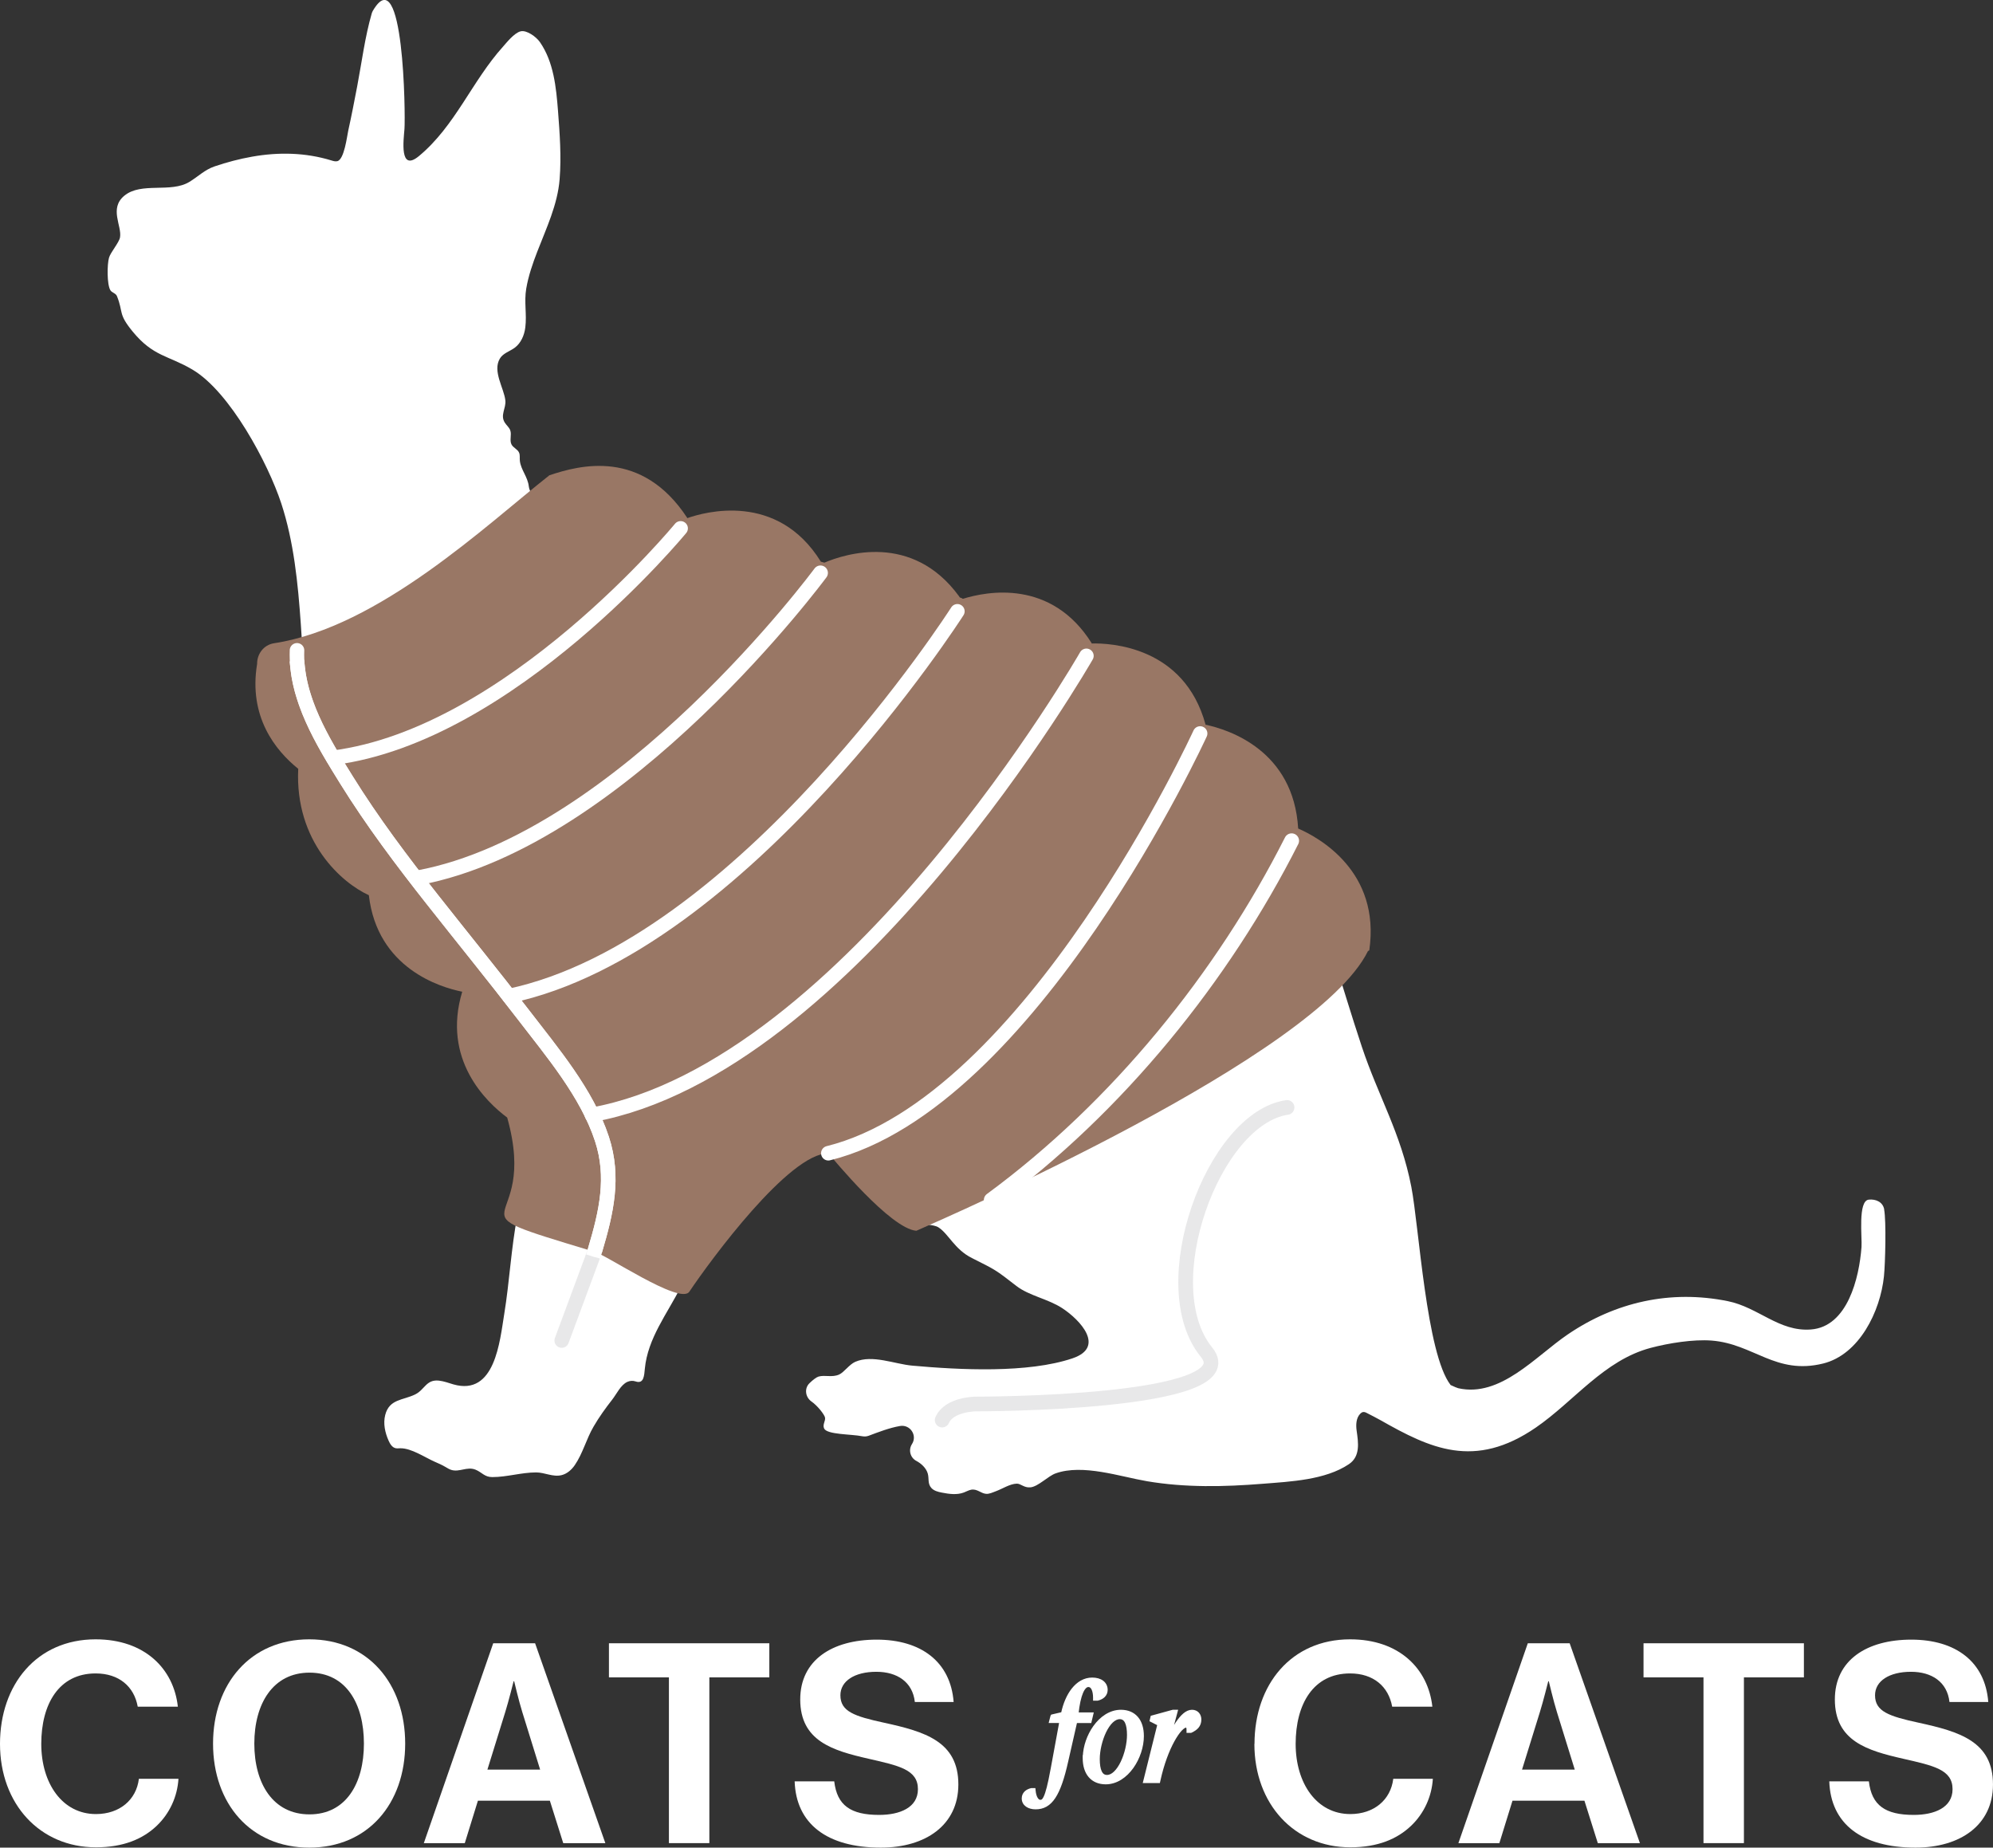 <svg width="137" height="127" viewBox="0 0 137 127" fill="none" xmlns="http://www.w3.org/2000/svg">
<rect x="0" y="0" width="137" height="127" fill="#333333" stroke="none"/>
<g clip-path="url(#clip0_4487_4280)">
<path d="M75.076 115.411C75.365 115.411 75.605 115.48 75.775 115.61C75.948 115.743 76.042 115.935 76.042 116.157C76.042 116.323 75.981 116.464 75.875 116.573C75.77 116.681 75.625 116.753 75.459 116.796L75.446 116.799H75.238V116.699C75.238 116.471 75.204 116.254 75.13 116.097C75.057 115.943 74.954 115.861 74.814 115.861C74.669 115.861 74.506 115.981 74.356 116.328C74.218 116.651 74.108 117.139 74.037 117.805H75.061L75.032 117.928L74.953 118.261L74.935 118.338H73.95L73.331 121.059C73.069 122.232 72.795 123.03 72.459 123.536C72.29 123.791 72.103 123.976 71.891 124.096C71.678 124.216 71.445 124.269 71.19 124.269C70.959 124.269 70.747 124.215 70.591 124.106C70.431 123.995 70.334 123.828 70.334 123.618C70.334 123.431 70.412 123.29 70.522 123.191C70.63 123.096 70.767 123.041 70.889 123.012L70.9 123.009H71.082L71.091 123.1C71.113 123.333 71.173 123.518 71.252 123.641C71.331 123.763 71.421 123.814 71.507 123.814C71.572 123.814 71.619 123.804 71.665 123.771C71.714 123.737 71.772 123.668 71.839 123.525C71.973 123.238 72.119 122.693 72.307 121.673H72.308L72.922 118.334H72.214L72.246 118.209L72.301 118L72.393 118.012L72.375 117.933L73.036 117.779C73.172 117.129 73.417 116.55 73.752 116.126C74.099 115.688 74.549 115.411 75.076 115.411Z" fill="white" stroke="white" stroke-width="0.2"/>
<path d="M77.055 117.625C77.511 117.626 77.885 117.781 78.144 118.082C78.4 118.38 78.531 118.808 78.531 119.334C78.531 120.053 78.267 120.853 77.823 121.473C77.38 122.093 76.746 122.55 76.006 122.55C75.549 122.55 75.174 122.393 74.915 122.093C74.658 121.795 74.525 121.367 74.525 120.84V120.741H74.533C74.556 120.049 74.815 119.295 75.238 118.703C75.681 118.083 76.314 117.625 77.055 117.625ZM76.972 118.071C76.783 118.071 76.597 118.162 76.419 118.333C76.241 118.503 76.079 118.746 75.941 119.032C75.666 119.604 75.499 120.326 75.499 120.919C75.499 121.282 75.542 121.585 75.642 121.794C75.691 121.897 75.752 121.974 75.824 122.025C75.896 122.075 75.985 122.104 76.098 122.104C76.286 122.104 76.472 122.013 76.649 121.842C76.827 121.672 76.99 121.429 77.128 121.143C77.403 120.571 77.57 119.849 77.57 119.255C77.57 118.893 77.526 118.59 77.427 118.381C77.378 118.278 77.317 118.202 77.244 118.151C77.172 118.101 77.084 118.071 76.972 118.071Z" fill="white" stroke="white" stroke-width="0.2"/>
<path d="M80.856 117.625L80.823 117.75L80.419 119.26H80.42C80.59 118.944 80.754 118.664 80.914 118.43C81.081 118.187 81.246 117.988 81.412 117.849C81.578 117.711 81.753 117.626 81.936 117.625C82.106 117.625 82.246 117.687 82.342 117.795C82.436 117.902 82.482 118.046 82.482 118.197C82.482 118.402 82.42 118.565 82.309 118.698C82.199 118.827 82.047 118.923 81.876 119.004L81.856 119.013H81.662V118.914C81.662 118.819 81.653 118.751 81.631 118.709C81.621 118.691 81.61 118.679 81.596 118.671C81.581 118.663 81.557 118.655 81.517 118.655C81.484 118.655 81.436 118.669 81.372 118.708C81.309 118.748 81.236 118.81 81.157 118.894C80.999 119.063 80.822 119.316 80.642 119.644C80.281 120.299 79.916 121.241 79.668 122.383L79.65 122.462H78.681L78.712 122.338L79.661 118.528L79.2 118.293L79.13 118.258L79.148 118.181L79.173 118.077L79.186 118.02L79.244 118.004L80.612 117.628L80.626 117.625H80.856Z" fill="white" stroke="white" stroke-width="0.2"/>
<path d="M0 119.869C0 115.794 2.529 112.683 6.573 112.683C9.947 112.683 11.94 114.702 12.226 117.312H9.468C9.219 115.928 8.183 115.027 6.573 115.027C4.044 115.027 2.837 117.141 2.837 119.869C2.837 122.596 4.293 124.694 6.594 124.694C8.224 124.694 9.373 123.714 9.547 122.271H12.268C12.193 123.48 11.673 124.652 10.754 125.519C9.814 126.404 8.491 126.979 6.594 126.979C2.741 126.979 0 124.001 0 119.869Z" fill="white"/>
<path d="M14.645 119.852C14.645 115.74 17.211 112.683 21.259 112.683C25.307 112.683 27.853 115.74 27.853 119.852C27.853 123.964 25.303 127 21.259 127C17.215 127 14.645 123.964 14.645 119.852ZM25.016 119.852C25.016 117.104 23.788 114.973 21.276 114.973C18.763 114.973 17.482 117.108 17.482 119.852C17.482 122.596 18.767 124.715 21.276 124.715C23.784 124.715 25.016 122.584 25.016 119.852Z" fill="white"/>
<path d="M33.909 112.954H36.783L41.613 126.695H38.718L37.798 123.776H32.852L31.949 126.695H29.133L33.904 112.954H33.909ZM33.505 121.637H37.129L35.901 117.679C35.672 116.949 35.344 115.565 35.344 115.565H35.306C35.306 115.565 34.961 116.949 34.732 117.679L33.505 121.637Z" fill="white"/>
<path d="M41.864 112.954H52.884V115.298H48.761V126.691H45.982V115.298H41.859V112.954H41.864Z" fill="white"/>
<path d="M54.625 122.446H57.346C57.537 124.098 58.477 124.752 60.432 124.752C61.851 124.752 63.099 124.252 63.099 122.984C63.099 121.637 61.797 121.37 59.705 120.891C57.25 120.332 55.008 119.681 55.008 116.816C55.008 114.105 57.213 112.704 60.262 112.704C63.311 112.704 65.341 114.222 65.554 116.991H62.887C62.733 115.607 61.66 114.914 60.241 114.914C58.748 114.914 57.77 115.548 57.77 116.528C57.77 117.642 58.727 117.971 60.761 118.413C63.578 119.026 65.878 119.702 65.878 122.659C65.878 125.445 63.636 127 60.549 127C56.83 127 54.721 125.349 54.625 122.446Z" fill="white"/>
<path d="M86.235 119.869C86.235 115.794 88.764 112.683 92.808 112.683C96.182 112.683 98.174 114.702 98.461 117.312H95.699C95.45 115.928 94.414 115.027 92.804 115.027C90.274 115.027 89.064 117.141 89.064 119.869C89.064 122.596 90.52 124.694 92.82 124.694C94.451 124.694 95.599 123.714 95.774 122.271H98.495C98.42 123.48 97.9 124.652 96.98 125.519C96.04 126.404 94.717 126.979 92.82 126.979C88.968 126.979 86.227 124.001 86.227 119.869H86.235Z" fill="white"/>
<path d="M105.026 112.954H107.9L112.73 126.695H109.835L108.915 123.776H103.969L103.066 126.695H100.25L105.022 112.954H105.026ZM104.626 121.637H108.25L107.023 117.679C106.794 116.949 106.465 115.565 106.465 115.565H106.428C106.428 115.565 106.082 116.949 105.854 117.679L104.626 121.637Z" fill="white"/>
<path d="M112.981 112.954H124.001V115.298H119.878V126.691H117.099V115.298H112.977V112.954H112.981Z" fill="white"/>
<path d="M125.746 122.446H128.467C128.658 124.098 129.598 124.752 131.554 124.752C132.972 124.752 134.22 124.252 134.22 122.984C134.22 121.637 132.918 121.37 130.826 120.891C128.371 120.332 126.129 119.681 126.129 116.816C126.129 114.105 128.334 112.704 131.383 112.704C134.432 112.704 136.462 114.222 136.675 116.991H134.008C133.854 115.607 132.781 114.914 131.362 114.914C129.869 114.914 128.891 115.548 128.891 116.528C128.891 117.642 129.848 117.971 131.882 118.413C134.699 119.026 136.999 119.702 136.999 122.659C136.999 125.445 134.757 127 131.67 127C127.951 127 125.842 125.349 125.746 122.446Z" fill="white"/>
<path d="M129.521 83.127C129.425 82.61 128.93 82.41 128.46 82.46C127.699 82.539 128.011 85.071 127.961 85.717C127.803 87.844 127 91.197 124.483 91.385C122.291 91.552 120.88 89.863 118.767 89.437C114.823 88.641 111.038 89.5 107.76 91.731C105.542 93.241 103.138 96.076 100.238 95.422C100.167 95.405 99.972 95.322 99.718 95.205C98.046 93.057 97.551 84.349 97.014 81.572C96.299 77.889 94.739 75.337 93.611 71.943C90.62 62.926 90.32 58.681 83.332 51.712C80.274 48.664 76.663 45.707 72.84 43.663C67.103 40.598 60.929 41.728 54.835 41.09C50.829 40.669 51.174 39.505 48.345 37.512C46.802 36.424 44.331 35.598 42.471 35.469C41.206 35.381 39.206 35.865 38.153 35.431C37.529 35.172 36.426 34.122 36.352 33.442C36.277 32.77 35.807 32.299 35.736 31.682C35.711 31.49 35.761 31.282 35.678 31.106C35.574 30.877 35.287 30.781 35.166 30.56C35.008 30.268 35.187 29.893 35.075 29.58C35.004 29.38 34.825 29.242 34.708 29.063C34.359 28.529 34.804 28.066 34.737 27.512C34.638 26.669 33.847 25.514 34.359 24.651C34.575 24.279 35.041 24.154 35.386 23.9C35.815 23.579 36.044 23.041 36.11 22.507C36.223 21.61 36.019 20.751 36.173 19.842C36.322 18.966 36.614 18.12 36.934 17.294C37.558 15.676 38.328 14.075 38.469 12.319C38.594 10.759 38.477 9.17 38.357 7.615C38.232 6.009 38.061 4.262 37.117 2.898C36.859 2.527 36.206 2.056 35.794 2.152C35.345 2.256 34.792 2.969 34.588 3.194C32.441 5.575 31.305 8.645 28.801 10.726C27.441 11.852 27.744 9.625 27.803 8.866C27.878 7.89 27.757 -2.874 25.635 0.734C25.602 0.788 25.577 0.85 25.556 0.913C25.086 2.539 24.87 4.266 24.554 5.93C24.358 6.952 24.163 7.969 23.938 8.983C23.851 9.379 23.663 10.98 23.181 11.08C23.044 11.11 22.906 11.068 22.773 11.026C21.005 10.484 19.15 10.446 17.336 10.768C16.462 10.922 15.597 11.151 14.757 11.435C14.07 11.668 13.633 12.127 13.026 12.498C11.736 13.291 9.71 12.486 8.541 13.457C7.489 14.333 8.392 15.534 8.25 16.318C8.188 16.673 7.601 17.34 7.493 17.715C7.36 18.178 7.348 19.55 7.585 19.947C7.684 20.117 7.955 20.151 8.038 20.351C8.5 21.502 8.096 21.544 9.124 22.795C10.538 24.517 11.57 24.425 13.222 25.401C15.809 26.924 18.43 31.853 19.333 34.597C21.055 39.843 20.481 45.953 21.496 51.374C23.16 61.041 27.599 60.341 32.928 66.605C34.317 68.348 34.226 69.641 34.746 71.659C35.166 73.285 36.705 77.869 36.635 79.203C36.564 80.538 35.828 82.222 35.561 83.59C35.141 85.746 35.02 88.132 34.663 90.313C34.355 92.19 34.035 95.976 31.168 95.159C30.84 95.063 30.515 94.938 30.17 94.9C29.288 94.809 29.201 95.526 28.535 95.851C27.699 96.26 26.763 96.156 26.48 97.261C26.33 97.849 26.467 98.474 26.713 99.029C26.813 99.254 26.958 99.496 27.2 99.546C27.303 99.567 27.416 99.55 27.524 99.55C28.281 99.542 29.201 100.176 29.883 100.476C30.132 100.585 30.382 100.693 30.615 100.831C30.744 100.906 30.873 100.989 31.014 101.035C31.58 101.214 32.096 100.789 32.678 101.018C33.132 101.198 33.298 101.531 33.839 101.531C34.854 101.531 35.84 101.21 36.855 101.21C37.45 101.21 38.016 101.548 38.615 101.394C38.989 101.298 39.297 101.022 39.513 100.706C40.062 99.905 40.308 98.904 40.799 98.066C41.177 97.411 41.627 96.79 42.093 96.193C42.392 95.809 42.667 95.197 43.12 94.988C43.299 94.905 43.507 94.892 43.69 94.955C44.272 95.155 44.281 94.525 44.327 94.079C44.526 91.99 45.862 90.309 46.781 88.491C49.173 83.757 50.047 81.71 54.852 79.04C55.155 78.87 56.22 78.619 56.549 78.632C57.377 78.661 57.418 79.808 57.809 80.037C58.084 80.2 58.462 80.108 58.775 80.308C59.082 80.504 59.166 81.03 59.486 81.305C59.923 81.684 60.359 81.543 60.705 81.747C60.921 81.876 61.058 82.527 61.45 82.752C61.849 82.981 62.331 82.844 62.672 83.048C62.918 83.194 63.08 83.907 63.226 84.028C63.45 84.216 64.162 84.145 64.511 84.366C65.21 84.817 65.609 85.872 66.812 86.476C68.455 87.302 68.413 87.264 69.865 88.391C70.739 89.07 72.028 89.275 73.014 89.917C74.271 90.738 75.989 92.598 73.73 93.366C70.652 94.408 65.951 94.162 62.706 93.87C61.499 93.762 59.96 93.095 58.791 93.608C58.375 93.791 58.013 94.337 57.68 94.483C57.185 94.7 56.715 94.496 56.27 94.621C56.133 94.659 55.879 94.846 55.642 95.08C55.276 95.438 55.359 96.035 55.775 96.331C56.212 96.635 56.665 97.232 56.711 97.432C56.765 97.669 56.52 97.92 56.653 98.195C56.857 98.616 58.517 98.575 59.253 98.721C59.407 98.75 59.565 98.746 59.711 98.691C60.389 98.437 61.125 98.149 61.861 98.02C62.56 97.895 63.076 98.662 62.689 99.263C62.431 99.663 62.569 100.197 62.989 100.418C63.326 100.597 63.654 100.897 63.771 101.273C63.879 101.619 63.746 101.986 64.029 102.286C64.208 102.478 64.478 102.545 64.732 102.595C65.235 102.695 65.776 102.77 66.254 102.591C66.425 102.528 66.583 102.432 66.758 102.399C67.174 102.324 67.415 102.649 67.781 102.682C68.002 102.703 68.264 102.574 68.468 102.499C68.913 102.336 69.403 102.003 69.886 101.982C70.165 101.969 70.389 102.278 70.83 102.236C71.367 102.186 72.045 101.456 72.573 101.273C74.437 100.614 76.987 101.498 78.847 101.815C81.472 102.261 84.159 102.203 86.805 101.99C88.686 101.84 91.103 101.736 92.725 100.643C93.52 100.109 93.374 99.162 93.257 98.349C93.199 97.941 93.216 97.474 93.503 97.177C93.557 97.123 93.619 97.073 93.694 97.061C93.79 97.044 93.886 97.086 93.969 97.132C94.285 97.286 94.585 97.453 94.888 97.615C98.295 99.546 101.353 101.035 105.584 98.12C108.217 96.306 110.264 93.495 113.475 92.648C114.703 92.323 116.404 92.048 117.665 92.148C120.548 92.373 122.062 94.529 125.323 93.724C127.807 93.111 129.255 90.142 129.504 87.731C129.596 86.835 129.667 83.945 129.517 83.14L129.521 83.127Z" fill="white"/>
<path opacity="0.2" d="M88.474 76.121C83.374 76.876 79.205 88.382 82.933 92.94C85.874 96.539 67.095 96.506 67.095 96.506C67.095 96.506 65.248 96.506 64.766 97.611" stroke="#8D8F91" stroke-width="1.01" stroke-miterlimit="10" stroke-linecap="round"/>
<path d="M94.025 65.379L94.125 65.328C94.916 59.899 90.656 57.567 89.237 56.95C88.921 51.591 84.487 50.157 82.872 49.815C81.408 44.418 76.316 44.197 75.031 44.231L75.039 44.206C72.264 39.793 67.85 40.644 66.19 41.161C66.095 41.111 66.086 41.094 65.978 41.069L65.92 40.978C62.7 36.582 58.087 38.075 56.668 38.676C56.589 38.655 56.51 38.63 56.427 38.609C53.436 33.776 48.419 35.198 47.233 35.619L47.241 35.598C44.117 30.831 39.849 31.97 37.764 32.67C33.463 36.057 26.054 43.113 18.844 44.214C18.121 44.322 17.663 44.965 17.675 45.632C17.072 49.26 18.924 51.575 20.5 52.846C20.259 57.868 23.516 60.703 25.355 61.533C25.933 66.571 30.285 67.872 31.774 68.168C30.368 72.823 33.417 75.742 34.865 76.818C37.149 84.967 30.106 82.794 40.785 86.022C41.496 86.118 46.779 89.763 47.391 88.778C48.872 86.576 54.243 79.274 56.943 79.274C57.259 79.641 61.207 84.458 62.991 84.6C65.125 83.661 90.46 72.618 94.03 65.383L94.025 65.379Z" fill="#997765"/>
<path d="M46.786 36.319C46.786 36.319 35.1 50.536 22.898 52.087" stroke="white" stroke-miterlimit="10" stroke-linecap="round"/>
<path d="M56.401 39.38C56.401 39.38 42.877 57.697 28.762 60.332" stroke="white" stroke-width="1.02" stroke-miterlimit="10" stroke-linecap="round"/>
<path d="M65.81 42.02C65.81 42.02 51.088 65.07 34.992 68.465" stroke="white" stroke-miterlimit="10" stroke-linecap="round"/>
<path d="M88.787 57.792C84.074 67.117 76.848 76.088 68.141 82.485" stroke="white" stroke-width="1.02" stroke-miterlimit="10" stroke-linecap="round"/>
<path d="M82.497 50.419C82.497 50.419 70.878 75.804 56.941 79.27" stroke="white" stroke-miterlimit="10" stroke-linecap="round"/>
<path d="M74.68 45.081C74.68 45.081 58.447 73.427 40.684 76.63" stroke="white" stroke-miterlimit="10" stroke-linecap="round"/>
<path opacity="0.2" d="M40.831 86.164C40.09 88.157 39.35 90.15 38.613 92.144" stroke="#8D8F91" stroke-miterlimit="10" stroke-linecap="round"/>
<path d="M20.416 44.702C20.295 47.938 22.18 50.978 23.823 53.622C25.599 56.483 27.629 59.177 29.709 61.817C31.789 64.457 33.919 67.072 35.974 69.745C37.963 72.335 40.347 75.141 41.378 78.29C42.239 80.917 41.678 83.336 40.917 85.892" stroke="white" stroke-miterlimit="10" stroke-linecap="round"/>
<path d="M20.461 45.907C20.761 48.693 22.387 51.307 23.822 53.622C25.599 56.483 27.629 59.177 29.709 61.817C31.789 64.457 33.919 67.071 35.974 69.745C37.962 72.334 40.346 75.141 41.378 78.29C42.239 80.917 41.677 83.336 40.916 85.892" stroke="white" stroke-miterlimit="10" stroke-linecap="square"/>
</g>
<defs>
<clipPath id="clip0_4487_4280">
<rect width="137" height="127" fill="white"/>
</clipPath>
</defs>
</svg>
